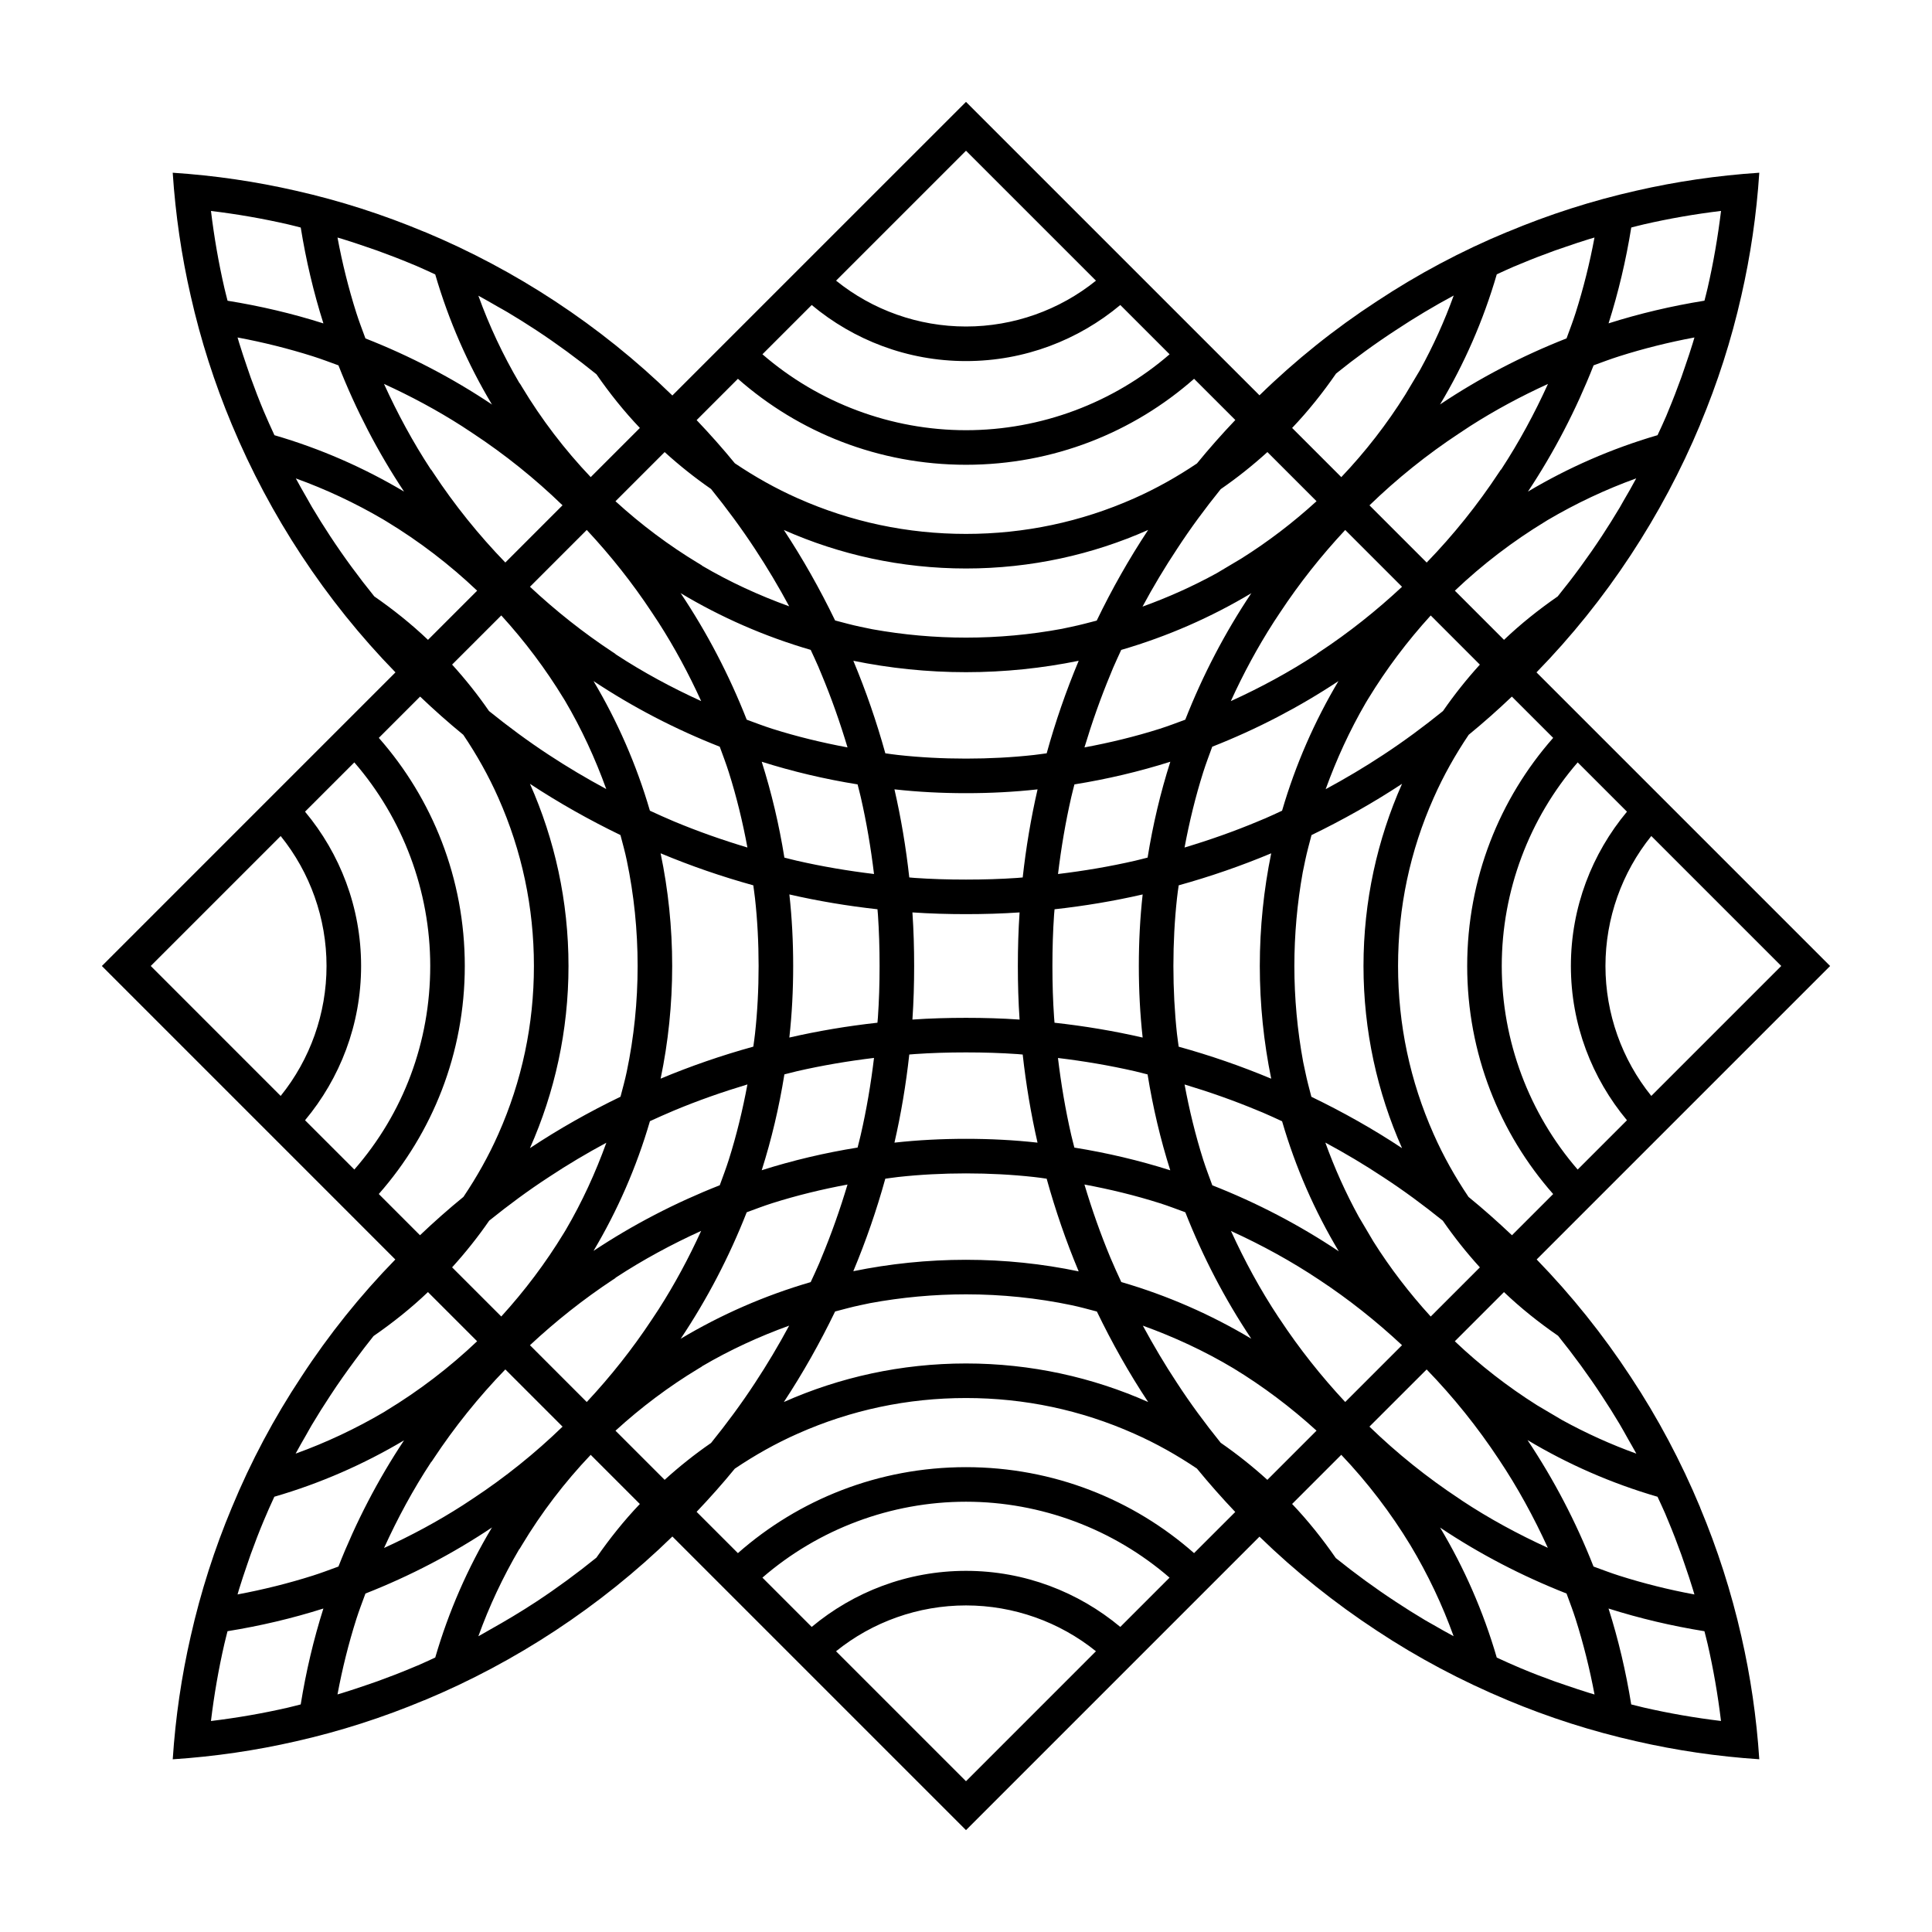 <?xml version="1.0" encoding="UTF-8"?>
<!-- Uploaded to: ICON Repo, www.svgrepo.com, Generator: ICON Repo Mixer Tools -->
<svg fill="#000000" width="800px" height="800px" version="1.1" viewBox="144 144 512 512" xmlns="http://www.w3.org/2000/svg">
 <path d="m594.56 543.54v-0.047c-5.082-12.184-11.227-23.766-18.418-34.629-7.328-11.172-15.664-21.578-24.91-31.094l10.77-10.773 19.465-19.465 47.535-47.531-77.816-77.816c9.297-9.527 17.641-19.922 24.961-31.055 7.144-10.855 13.328-22.441 18.418-34.625v-0.047c4.582-10.945 8.25-22.305 10.906-34.074 2.422-10.578 4.031-21.48 4.758-32.609-11.129 0.734-22.035 2.336-32.605 4.762-11.77 2.656-23.133 6.32-34.074 10.902h-0.047c-12.184 5.039-23.77 11.223-34.633 18.41-11.168 7.281-21.566 15.617-31.094 24.914l-10.77-10.762-19.465-19.465-47.543-47.539-47.543 47.539-30.273 30.273c-9.527-9.297-19.922-17.633-31.055-24.961-10.855-7.144-22.441-13.328-34.625-18.41h-0.047c-10.945-4.582-22.305-8.246-34.074-10.902-10.578-2.426-21.48-4.031-32.609-4.762 0.734 11.129 2.336 22.031 4.762 32.609 2.656 11.77 6.32 23.176 10.902 34.121 5.082 12.184 11.266 23.77 18.41 34.625 7.328 11.129 15.664 21.527 24.961 31.055l-30.273 30.273-47.539 47.543 67.008 67.008 10.762 10.77c-9.297 9.527-17.633 19.93-24.914 31.094-7.191 10.859-13.375 22.441-18.41 34.633-4.582 10.945-8.246 22.352-10.902 34.121-2.426 10.578-4.031 21.477-4.762 32.605 11.129-0.727 22.031-2.336 32.609-4.758 11.77-2.656 23.129-6.324 34.074-10.906h0.047c12.184-5.078 23.77-11.273 34.625-18.418 11.129-7.332 21.527-15.664 31.055-24.961l30.273 30.273 47.539 47.543 77.777-77.777c9.527 9.258 19.93 17.586 31.094 24.91 10.859 7.191 22.441 13.328 34.633 18.418 10.945 4.582 22.352 8.246 34.121 10.895 10.578 2.422 21.477 4.035 32.605 4.769-0.727-11.141-2.336-22.039-4.758-32.613-2.672-11.762-6.332-23.121-10.91-34.066zm-9.16 1.805v0.031l0.707 1.695c1.238 2.949 2.383 5.93 3.461 8.926 0.352 0.977 0.668 1.961 1.012 2.938 0.707 2.027 1.387 4.078 2.012 6.129 0.156 0.488 0.293 0.992 0.449 1.484-6.793-1.254-13.477-2.926-19.973-4.992-2.285-0.723-4.512-1.594-6.766-2.406-4.652-11.836-10.504-23.055-17.496-33.516 10.68 6.394 22.234 11.469 34.457 15.023 0.719 1.562 1.457 3.117 2.137 4.688zm-266.83-54.406-1.879 2.844c-5.047 7.641-10.812 14.93-17.195 21.766l-15.051-15.055c6.859-6.394 14.168-12.18 21.809-17.242l0.77-0.504 0.176-0.18c7.191-4.707 14.773-8.805 22.617-12.371-3.273 7.164-7 14.113-11.246 20.742zm5.797 7.867c0 0.031 0 0.043-0.035 0.082-0.02 0.016-0.035 0.031-0.059 0.043 0.023-0.035 0.047-0.062 0.062-0.09 0.031-0.004 0.031-0.02 0.031-0.035zm157.2-189.97 1.734-2.621c5.051-7.637 10.809-14.922 17.195-21.766l15.055 15.055c-6.852 6.398-14.152 12.18-21.809 17.238l-0.586 0.391-0.23 0.207c-7.227 4.75-14.852 8.871-22.746 12.461 3.305-7.246 7.082-14.27 11.387-20.965zm-5.906-7.672v-0.047c0.02-0.008 0.047-0.027 0.062-0.035-0.027 0.027-0.047 0.055-0.062 0.082zm54.969-42.277 2.996-1.98c6.586-4.211 13.484-7.91 20.602-11.156-3.566 7.844-7.664 15.426-12.371 22.621l-0.18 0.18-0.516 0.773c-5.574 8.449-11.98 16.434-19.07 23.758l-15.164-15.164c7.273-7.047 15.242-13.453 23.703-19.031zm-5.125-7.59c0.008-0.02 0.023-0.035 0.035-0.055h0.047c-0.027 0.016-0.055 0.035-0.082 0.055zm-44.621 118.84c-1.969 9.617-3.023 19.648-3.023 29.863s1.055 20.242 3.023 29.863c-7.957-3.328-16.125-6.156-24.523-8.48-0.141-1.145-0.328-2.277-0.453-3.422-0.625-5.746-0.945-11.789-0.945-17.961 0-6.168 0.32-12.215 0.957-18 0.113-1.133 0.293-2.254 0.449-3.379 8.391-2.328 16.559-5.156 24.516-8.484zm-22.965-1.535c1.266-6.777 2.891-13.465 4.945-19.961 0.723-2.281 1.574-4.512 2.391-6.754 11.809-4.644 23.027-10.477 33.449-17.391-6.34 10.664-11.383 22.168-14.941 34.348-1.562 0.715-3.117 1.461-4.691 2.133h-0.031l-1.695 0.711c-6.344 2.656-12.848 4.941-19.426 6.914zm19.434 69.711 1.359 0.555c1.707 0.723 3.375 1.512 5.055 2.281 3.555 12.23 8.629 23.781 15.023 34.465-10.461-6.992-21.684-12.852-33.516-17.496-0.82-2.246-1.672-4.469-2.406-6.75-2.055-6.5-3.684-13.188-4.945-19.969 6.574 1.977 13.074 4.258 19.43 6.914zm26.738 28.145c-3.488-6.344-6.422-12.914-8.863-19.664 5.281 2.84 10.402 5.894 15.328 9.156 5.441 3.547 10.699 7.434 15.801 11.547 3.004 4.348 6.289 8.477 9.828 12.371l-13.027 13.027c-5.644-6.184-10.742-12.82-15.172-19.852m-16.457-38.383c-0.574-2.207-1.172-4.41-1.625-6.648l-0.547-2.566c-1.547-8.367-2.336-16.934-2.336-25.445 0-8.305 0.746-16.629 2.215-24.805l0.664-3.211c0.469-2.25 1.086-4.457 1.664-6.68 8.316-4.027 16.34-8.551 23.992-13.586-6.551 14.754-10.215 31.105-10.215 48.281s3.664 33.527 10.215 48.273c-7.644-5.066-15.688-9.586-24.027-13.613zm18.992-90.586c-4.918 3.242-10.012 6.266-15.207 9.07 2.852-7.875 6.352-15.539 10.629-22.891l0.668-1.105c4.797-7.863 10.352-15.25 16.547-22.043l12.934 12.941 0.09 0.086c-3.527 3.875-6.789 7.984-9.777 12.301-5.094 4.113-10.367 8.027-15.883 11.641zm-52.41-9.352c-2.234 0.82-4.465 1.68-6.746 2.406-6.5 2.062-13.188 3.684-19.973 4.945 1.984-6.574 4.266-13.07 6.914-19.426l0.68-1.664c0.68-1.598 1.434-3.168 2.148-4.75 12.23-3.559 23.789-8.629 34.48-15.027-6.996 10.461-12.848 21.68-17.504 33.516zm-11.297 84.242c-7.629-1.754-15.422-3.059-23.355-3.93-0.043-0.48-0.098-0.973-0.117-1.449-0.301-4.356-0.441-8.797-0.441-13.586 0-4.785 0.141-9.23 0.441-13.598 0.035-0.477 0.098-0.953 0.125-1.434 7.918-0.875 15.719-2.18 23.348-3.93-0.691 6.227-1.012 12.547-1.012 18.961 0 6.41 0.32 12.727 1.012 18.965zm-25.434-75.328c-1.145 0.141-2.281 0.324-3.426 0.449-5.715 0.633-11.754 0.953-17.953 0.953-6.191 0-12.234-0.32-18-0.957-1.133-0.117-2.254-0.297-3.379-0.445-2.328-8.391-5.152-16.57-8.48-24.523 9.613 1.969 19.645 3.023 29.859 3.023s20.242-1.055 29.863-3.023c-3.332 7.957-6.164 16.133-8.484 24.523zm-35.578 42.164c4.719 0.32 9.434 0.457 14.199 0.457 4.762 0 9.48-0.137 14.199-0.457-0.32 4.719-0.457 9.434-0.457 14.199 0 4.762 0.133 9.48 0.457 14.199-4.719-0.328-9.438-0.461-14.199-0.461s-9.48 0.133-14.199 0.457c0.32-4.715 0.457-9.434 0.457-14.195 0-4.766-0.137-9.48-0.457-14.199zm0.613 37.539c4.356-0.301 8.797-0.441 13.586-0.441s9.234 0.141 13.594 0.441c0.477 0.035 0.957 0.098 1.434 0.125 0.875 7.918 2.184 15.719 3.926 23.348-6.227-0.691-12.543-1.012-18.953-1.012-6.414 0-12.734 0.32-18.961 1.012 1.75-7.629 3.055-15.422 3.93-23.355 0.48-0.035 0.961-0.09 1.445-0.117zm28.613-46.805c-0.484 0.035-0.977 0.098-1.457 0.125-4.305 0.297-8.738 0.438-13.57 0.438-4.824 0-9.266-0.141-13.598-0.441-0.477-0.031-0.953-0.086-1.434-0.125-0.875-7.922-2.18-15.723-3.93-23.348 6.227 0.695 12.547 1.016 18.961 1.016s12.727-0.32 18.965-1.008c-1.754 7.625-3.059 15.418-3.938 23.344zm-61.836 4.5c7.625 1.75 15.426 3.055 23.348 3.93 0.035 0.484 0.098 0.965 0.125 1.457 0.293 4.312 0.434 8.754 0.434 13.578 0 4.832-0.141 9.266-0.441 13.598-0.031 0.477-0.086 0.957-0.125 1.434-7.922 0.871-15.723 2.184-23.348 3.93 0.695-6.234 1.016-12.551 1.016-18.961 0-6.414-0.32-12.734-1.008-18.965zm18.078-29.164c0.273 1.121 0.582 2.238 0.84 3.367 1.531 6.668 2.68 13.492 3.512 20.383-6.887-0.832-13.723-1.984-20.414-3.516-1.117-0.25-2.223-0.559-3.336-0.828-1.398-8.703-3.402-17.188-6.008-25.41 8.215 2.602 16.707 4.602 25.406 6.004zm-19.398 76.848c1.121-0.281 2.238-0.582 3.363-0.844 6.68-1.531 13.504-2.68 20.387-3.516-0.828 6.894-1.984 13.723-3.523 20.414-0.25 1.117-0.559 2.227-0.828 3.34-8.699 1.402-17.188 3.402-25.406 6.012 2.606-8.211 4.609-16.699 6.008-25.406zm26.746 27.648c1.141-0.141 2.273-0.328 3.418-0.453 5.75-0.633 11.793-0.953 17.965-0.953 6.176 0 12.215 0.32 18 0.957 1.133 0.113 2.25 0.293 3.375 0.449 2.328 8.398 5.156 16.613 8.488 24.562-9.621-2.016-19.652-3.07-29.863-3.07-10.215 0-20.242 1.055-29.863 3.023 3.328-7.957 6.156-16.125 8.48-24.516zm50.102-8.242c-0.273-1.117-0.582-2.234-0.84-3.363-1.531-6.672-2.68-13.496-3.508-20.383 6.883 0.828 13.707 1.984 20.41 3.516 1.109 0.258 2.215 0.559 3.34 0.84 1.406 8.691 3.402 17.195 6.012 25.406-8.211-2.606-16.703-4.613-25.414-6.016zm19.406-76.852c-1.117 0.273-2.234 0.582-3.363 0.84-6.672 1.531-13.488 2.68-20.375 3.512 0.828-6.883 1.984-13.719 3.516-20.414 0.25-1.113 0.559-2.223 0.832-3.336 8.699-1.402 17.195-3.402 25.414-6.008-2.621 8.211-4.625 16.703-6.023 25.406zm-13.484-62.805c-2.203 0.566-4.402 1.168-6.633 1.625l-2.578 0.551c-8.359 1.551-16.906 2.332-25.43 2.332-8.305 0-16.621-0.746-24.777-2.211l-3.234-0.668c-2.254-0.469-4.457-1.09-6.68-1.668-4.027-8.32-8.551-16.348-13.586-23.984 14.75 6.547 31.102 10.211 48.277 10.211s33.527-3.664 48.273-10.215c-5.066 7.656-9.613 15.691-13.633 24.027zm-73.664 12.453v0.027l0.711 1.699c2.656 6.348 4.941 12.852 6.914 19.426-6.773-1.266-13.461-2.883-19.949-4.938-2.285-0.727-4.516-1.59-6.766-2.414-4.652-11.836-10.504-23.055-17.5-33.516 0 0 0-0.047-0.047-0.047-0.02-0.027-0.043-0.055-0.059-0.082 0.02 0.008 0.035 0.027 0.059 0.035 0.047 0.047 0.047 0.047 0.047 0.09 10.68 6.394 22.234 11.465 34.457 15.023 0.711 1.562 1.461 3.121 2.133 4.695zm-44.738 120.2c2.113-0.957 4.223-1.922 6.367-2.812 6.344-2.652 12.867-4.938 19.469-6.922-1.266 6.773-2.883 13.465-4.941 19.965-0.723 2.281-1.574 4.512-2.391 6.754-11.812 4.644-23.039 10.477-33.453 17.391 6.348-10.676 11.395-22.184 14.949-34.375zm-0.008-82.277c-3.551-12.184-8.602-23.691-14.945-34.355 10.418 6.922 21.641 12.75 33.453 17.395 0.82 2.238 1.668 4.469 2.391 6.746 2.062 6.5 3.684 13.188 4.945 19.973-6.606-1.984-13.125-4.269-19.48-6.926-2.137-0.891-4.254-1.863-6.363-2.832zm2.84 71.012c2.012-9.617 3.066-19.648 3.066-29.859 0-10.215-1.055-20.242-3.07-29.863 7.957 3.328 16.164 6.16 24.566 8.488 0.141 1.145 0.324 2.277 0.449 3.422 0.637 5.719 0.957 11.758 0.957 17.953 0 6.203-0.32 12.238-0.957 18-0.117 1.133-0.297 2.25-0.445 3.375-8.406 2.324-16.613 5.156-24.566 8.484zm10.746-100.06c-7.84-3.574-15.426-7.664-22.617-12.375l-0.176-0.176-0.77-0.508c-7.644-5.051-14.949-10.832-21.809-17.238l15.051-15.055c6.379 6.832 12.145 14.121 17.195 21.762l1.828 2.766c4.269 6.652 8.016 13.625 11.297 20.824zm-51.898-36.723c-7.07-7.301-13.492-15.289-19.082-23.758l-0.512-0.773-0.18-0.18c-4.715-7.191-8.809-14.773-12.379-22.617 7.141 3.258 14.051 6.965 20.656 11.188l2.945 1.941c8.461 5.582 16.426 11.98 23.707 19.035zm15.469 36.07 0.316 0.508c4.434 7.519 8.039 15.379 10.961 23.453-5.195-2.797-10.277-5.809-15.203-9.047-5.504-3.609-10.781-7.516-15.871-11.625-2.984-4.328-6.262-8.434-9.777-12.309l13.031-13.027c6.207 6.805 11.758 14.188 16.543 22.047zm15.039 36.156c0.578 2.231 1.215 4.445 1.676 6.711 1.91 9.098 2.875 18.516 2.875 27.984 0 9.461-0.965 18.879-2.883 28.012-0.461 2.231-1.086 4.438-1.656 6.641-8.32 4.016-16.348 8.551-23.996 13.621 6.551-14.75 10.215-31.098 10.215-48.273s-3.664-33.527-10.215-48.273c7.641 5.027 15.664 9.551 23.984 13.578zm-18.922 90.602c4.91-3.25 9.988-6.266 15.184-9.062-2.871 7.934-6.402 15.672-10.742 23.078l-0.566 0.93c-4.785 7.863-10.344 15.242-16.539 22.039l-12.941-12.938-0.086-0.09c3.539-3.902 6.828-8.023 9.828-12.371 5.113-4.117 10.387-8.027 15.863-11.586zm-11.586 51.012 15.164 15.164c-7.266 7.039-15.238 13.445-23.711 19.035l-2.758 1.816c-6.66 4.273-13.637 8.02-20.836 11.305 3.59-7.887 7.707-15.512 12.457-22.738l0.211-0.23 0.391-0.594c5.582-8.453 12-16.445 19.082-23.758zm63.965-41.645c2.238-0.824 4.469-1.68 6.746-2.406 6.496-2.055 13.18-3.684 19.969-4.945-1.973 6.578-4.254 13.07-6.914 19.43l-0.555 1.371c-0.723 1.699-1.516 3.367-2.289 5.055-12.215 3.559-23.773 8.625-34.453 15.012 6.996-10.465 12.848-21.68 17.496-33.516zm23.426 26.289c2.223-0.574 4.426-1.199 6.68-1.664l2.551-0.539c8.379-1.551 16.938-2.34 25.461-2.34 9.453 0 18.871 0.965 28.012 2.883 2.25 0.469 4.453 1.094 6.668 1.672 4.019 8.316 8.523 16.34 13.594 23.98-14.75-6.551-31.098-10.215-48.273-10.215s-33.527 3.664-48.273 10.215c5.031-7.637 9.551-15.66 13.582-23.992zm72.992-14.18c-2.648-6.344-4.934-12.859-6.914-19.465 6.777 1.258 13.465 2.883 19.965 4.945 2.285 0.719 4.512 1.594 6.766 2.41 4.652 11.812 10.492 23.043 17.453 33.461l0.047 0.055c-10.684-6.394-22.234-11.469-34.465-15.027-0.98-2.109-1.945-4.223-2.852-6.379zm31.918-7.156c8.156 3.723 16.043 8.027 23.516 13.027 7.652 5.055 14.953 10.84 21.816 17.242l-15.055 15.055c-6.394-6.852-12.18-14.168-17.242-21.816l-0.434-0.637-0.008-0.008c-4.805-7.25-8.965-14.918-12.594-22.863zm51.855 36.699c7.09 7.309 13.508 15.309 19.117 23.797 4.984 7.445 9.273 15.32 13 23.473-7.941-3.629-15.613-7.785-22.863-12.586l-0.059-0.059-0.594-0.395c-8.445-5.574-16.434-11.984-23.762-19.082zm29.285 9.5c-7.828-4.934-15.168-10.645-21.82-16.969l13.031-13.031c4.457 4.246 9.266 8.082 14.336 11.578 4.117 5.117 8 10.418 11.605 15.922 1.621 2.441 3.184 4.938 4.703 7.481 0.777 1.301 1.504 2.652 2.254 3.977 0.711 1.258 1.449 2.5 2.141 3.781 0.02 0.023 0.027 0.047 0.043 0.074-6.769-2.441-13.352-5.422-19.711-8.918m23.668-154.76 34.441 34.438-34.441 34.441c-7.797-9.668-12.148-21.824-12.148-34.441 0-12.621 4.352-24.773 12.148-34.438zm-19.508-19.512 13.062 13.062c-9.242 11.078-14.863 25.316-14.863 40.887 0 15.562 5.621 29.809 14.859 40.891l-13.062 13.062c-12.871-14.867-20.117-34.086-20.117-53.953s7.246-39.09 20.121-53.949zm-6.496-6.496c-14.188 16.098-22.785 37.273-22.785 60.445 0 23.18 8.598 44.355 22.785 60.445l-10.922 10.922c-3.719-3.523-7.543-6.922-11.516-10.168-3.531-5.25-6.656-10.785-9.246-16.648-6.258-14.078-9.422-29.062-9.422-44.551 0-15.484 3.164-30.477 9.441-44.562 2.594-5.867 5.727-11.422 9.277-16.699 3.949-3.231 7.75-6.613 11.441-10.125l0.051 0.051zm18.551-62.656c-0.297 0.516-0.582 1.051-0.883 1.566-1.539 2.578-3.133 5.125-4.777 7.629-3.637 5.523-7.539 10.852-11.691 15.973-5.027 3.484-9.816 7.297-14.227 11.508l-13.027-13.027c7.32-6.953 15.391-13.125 23.996-18.344l0.562-0.352c7.543-4.445 15.41-8.145 23.508-11.07-1.105 2.066-2.273 4.098-3.461 6.117zm18.449-41.977c-0.633 2.051-1.305 4.09-2.012 6.117-0.336 0.988-0.664 1.984-1.02 2.965-1.082 2.996-2.227 5.973-3.457 8.914l-0.551 1.355c-0.723 1.703-1.52 3.379-2.301 5.066-12.184 3.555-23.684 8.602-34.34 14.945 6.914-10.414 12.746-21.641 17.391-33.453 2.234-0.82 4.469-1.664 6.746-2.387 6.508-2.066 13.195-3.734 19.984-5-0.148 0.492-0.289 0.988-0.441 1.477zm-16.305-30.621c1.113-0.273 2.231-0.582 3.367-0.84 6.684-1.535 13.516-2.719 20.422-3.555-0.84 6.902-2.019 13.746-3.559 20.453-0.25 1.113-0.559 2.223-0.832 3.336-8.699 1.402-17.195 3.402-25.414 6.008 2.606-8.215 4.617-16.703 6.016-25.402zm-30.969 10.297h0.043l1.695-0.711c2.949-1.23 5.93-2.379 8.926-3.461 0.965-0.352 1.941-0.668 2.918-1.004 2.055-0.711 4.113-1.398 6.191-2.039 0.48-0.148 0.965-0.285 1.449-0.426-1.266 6.789-2.938 13.469-5 19.969-0.723 2.285-1.59 4.516-2.406 6.762-11.836 4.652-23.055 10.504-33.516 17.5 6.398-10.684 11.469-22.25 15.027-34.48 1.555-0.703 3.102-1.441 4.672-2.109zm-28.906 33.984c-4.883 7.812-10.598 15.172-16.969 21.871l-13.031-13.031c4.269-4.481 8.125-9.32 11.648-14.418 5.082-4.094 10.375-7.945 15.852-11.516 4.957-3.285 10.078-6.344 15.32-9.164-2.441 6.777-5.426 13.371-8.926 19.734m-53.863 53.844c-6.348 3.488-12.926 6.43-19.68 8.867 2.816-5.238 5.879-10.355 9.176-15.328 3.547-5.441 7.43-10.699 11.547-15.801 4.348-3 8.477-6.289 12.371-9.828l0.09 0.086 12.934 12.938c-6.215 5.676-12.883 10.762-19.914 15.18m-72.98-108.06 34.441 34.434c-9.668 7.797-21.824 12.148-34.441 12.148s-24.773-4.352-34.434-12.152zm-40.891 40.883c11.082 9.25 25.32 14.859 40.891 14.859 15.562 0 29.809-5.609 40.891-14.859l13.062 13.062c-14.867 12.871-34.086 20.117-53.953 20.117-19.863 0-39.086-7.246-53.949-20.121zm-19.555 19.555c16.098 14.188 37.273 22.785 60.445 22.785 23.18 0 44.344-8.598 60.445-22.785l0.086 0.086 10.77 10.762 0.074 0.07c-3.527 3.715-6.926 7.543-10.172 11.52-5.25 3.531-10.781 6.648-16.641 9.246-14.09 6.254-29.078 9.422-44.562 9.422s-30.477-3.168-44.562-9.43c-5.871-2.602-11.422-5.734-16.699-9.289-3.231-3.949-6.617-7.754-10.125-11.441zm-7.117 29.207c4.109 5.09 8.02 10.371 11.637 15.883 3.242 4.922 6.266 10.004 9.07 15.207-7.957-2.875-15.684-6.414-23.066-10.75l-0.152-0.148-0.859-0.516c-7.801-4.707-15.164-10.223-21.961-16.43l13.031-13.031c3.879 3.523 7.981 6.793 12.301 9.785zm-56.551-48.336c0.867 0.5 1.75 0.965 2.606 1.48 2.57 1.531 5.106 3.117 7.598 4.758 5.523 3.637 10.852 7.547 15.973 11.691 3.481 5.023 7.297 9.805 11.508 14.227l-13.027 13.027c-6.949-7.309-13.082-15.355-18.234-23.93l-0.523-0.867-0.152-0.156c-4.352-7.406-7.984-15.137-10.863-23.121 1.73 0.926 3.418 1.914 5.117 2.891zm-41.027-17.887c2.098 0.645 4.18 1.344 6.262 2.062 0.957 0.328 1.922 0.645 2.875 0.988 3 1.086 5.984 2.231 8.93 3.461l1.363 0.559c1.699 0.723 3.371 1.516 5.051 2.285 3.559 12.219 8.629 23.781 15.023 34.461 0.047 0 0.047 0 0.09 0.047 0.008 0.02 0.023 0.035 0.035 0.055-0.027-0.02-0.055-0.035-0.082-0.055 0-0.047-0.047-0.047-0.047-0.047-10.461-7-21.684-12.852-33.516-17.5-0.82-2.238-1.68-4.469-2.406-6.746-2.066-6.508-3.734-13.195-4.996-19.988 0.48 0.141 0.949 0.273 1.418 0.418zm-30.555 16.328c-0.273-1.121-0.582-2.238-0.84-3.367-1.535-6.688-2.719-13.52-3.555-20.422 6.902 0.828 13.746 2.019 20.453 3.559 1.113 0.25 2.223 0.559 3.336 0.832 1.402 8.699 3.402 17.188 6.008 25.406-8.211-2.606-16.703-4.609-25.402-6.008zm9.586 29.266c-1.23-2.938-2.371-5.914-3.457-8.91-0.355-0.984-0.68-1.984-1.02-2.973-0.699-2.047-1.387-4.098-2.019-6.164-0.152-0.488-0.289-0.984-0.441-1.48 6.789 1.266 13.477 2.938 19.984 4.996 2.281 0.727 4.512 1.574 6.754 2.391 4.641 11.812 10.469 23.039 17.391 33.453-10.664-6.344-22.172-11.391-34.352-14.941-0.969-2.113-1.941-4.227-2.84-6.371zm29.301 49.09c-4.137-5.113-8.051-10.438-11.688-15.965-1.676-2.547-3.293-5.133-4.856-7.758-0.488-0.824-0.945-1.672-1.418-2.504-0.961-1.672-1.918-3.34-2.832-5.039 7.949 2.871 15.672 6.488 23.094 10.832l0.004 0.004 0.949 0.574c8.633 5.231 16.719 11.418 24.004 18.344l-13.027 13.027c-4.422-4.215-9.207-8.031-14.23-11.516zm-24.809 132.38-34.43-34.441 34.434-34.434c7.797 9.66 12.148 21.812 12.148 34.434 0 12.617-4.352 24.773-12.152 34.441zm19.523 19.508-13.066-13.062c9.246-11.082 14.855-25.324 14.855-40.887 0-15.566-5.609-29.809-14.859-40.891l13.062-13.059c12.871 14.859 20.117 34.082 20.117 53.949 0 20.141-7.082 39.012-20.109 53.949zm6.57 6.578-0.09-0.098c14.188-16.113 22.789-37.25 22.789-60.43 0-23.172-8.598-44.344-22.785-60.445l10.945-10.945c3.688 3.512 7.492 6.898 11.445 10.133 3.555 5.273 6.688 10.828 9.289 16.703 6.258 14.078 9.426 29.066 9.426 44.555 0 15.484-3.168 30.477-9.43 44.562-2.586 5.84-5.707 11.367-9.242 16.629-3.973 3.238-7.805 6.637-11.52 10.168l-0.07-0.07zm-19.367 63.801c0.516-0.887 0.992-1.797 1.516-2.676 1.57-2.629 3.203-5.238 4.894-7.789 2.121-3.258 4.375-6.422 6.691-9.555 1.562-2.102 3.141-4.195 4.785-6.234 5.098-3.527 9.945-7.383 14.418-11.652l13.031 13.031c-7.32 6.953-15.391 13.117-24.004 18.34l-0.68 0.43c-7.519 4.418-15.348 8.098-23.414 11.008 0.887-1.652 1.824-3.281 2.762-4.902zm-17.734 40.781c0.648-2.106 1.344-4.199 2.066-6.285 0.328-0.961 0.645-1.922 0.988-2.875 1.09-3.008 2.234-6.004 3.473-8.949 0.879-2.141 1.84-4.238 2.805-6.344 12.191-3.539 23.707-8.602 34.375-14.945-6.922 10.406-12.746 21.641-17.391 33.449-2.238 0.82-4.469 1.668-6.746 2.391-6.512 2.066-13.195 3.727-19.992 5 0.137-0.469 0.273-0.965 0.422-1.441zm16.32 30.59c-1.121 0.273-2.238 0.582-3.363 0.84-6.688 1.535-13.523 2.719-20.426 3.555 0.832-6.906 2.019-13.75 3.562-20.461 0.25-1.117 0.559-2.215 0.828-3.34 8.699-1.406 17.188-3.402 25.406-6.012-2.602 8.219-4.606 16.707-6.008 25.418zm30.953-10.297h-0.027l-1.699 0.707c-2.941 1.238-5.918 2.371-8.91 3.461-0.988 0.352-1.988 0.672-2.981 1.027-2.027 0.691-4.062 1.379-6.109 2.008-0.488 0.152-0.984 0.289-1.48 0.445 1.266-6.789 2.93-13.469 4.992-19.969 0.727-2.285 1.59-4.516 2.414-6.769 11.836-4.652 23.055-10.504 33.516-17.496 0 0 0.047 0 0.047-0.047 0.027-0.02 0.055-0.035 0.082-0.059-0.008 0.023-0.023 0.043-0.035 0.059-0.047 0.047-0.047 0.047-0.09 0.047-6.394 10.68-11.465 22.234-15.023 34.457-1.562 0.711-3.117 1.453-4.695 2.129zm47.41-28.602c-5.117 4.141-10.441 8.055-15.965 11.691-4.027 2.648-8.176 5.117-12.391 7.477-0.98 0.551-1.941 1.133-2.93 1.664 2.871-7.957 6.488-15.664 10.816-23.047l0.141-0.141 0.578-0.961c5.156-8.582 11.309-16.648 18.234-23.93l13.027 13.027c-4.215 4.418-8.027 9.207-11.512 14.219zm18.078-20.617-0.086-0.09-12.938-12.934c6.812-6.219 14.168-11.738 21.957-16.438l0.855-0.512 0.148-0.137c7.379-4.336 15.109-7.879 23.066-10.758-2.805 5.207-5.832 10.297-9.078 15.219-3.602 5.512-7.512 10.777-11.621 15.875-4.328 2.984-8.43 6.258-12.305 9.773zm79.863 79.867-34.438-34.441c9.664-7.797 21.816-12.148 34.438-12.148 12.617 0 24.773 4.352 34.441 12.145zm40.891-40.891c-11.086-9.238-25.328-14.859-40.891-14.859-15.566 0-29.809 5.621-40.887 14.859l-13.062-13.062c14.859-12.871 34.082-20.117 53.949-20.117s39.086 7.246 53.949 20.121zm30.402-30.398-10.852 10.84c-16.09-14.184-37.262-22.781-60.441-22.781-23.172 0-44.344 8.598-60.445 22.785l-10.945-10.945c3.512-3.691 6.898-7.492 10.125-11.441 5.277-3.555 10.832-6.691 16.703-9.289 14.086-6.266 29.074-9.43 44.562-9.43s30.477 3.164 44.562 9.441c5.84 2.582 11.367 5.699 16.629 9.242 3.246 3.961 6.644 7.801 10.168 11.516zm-3.793-18.402c-4.121-5.113-8.023-10.391-11.586-15.867-3.219-4.867-6.219-9.934-9.051-15.172 8.305 3 16.34 6.711 23.992 11.289 7.863 4.785 15.246 10.344 22.043 16.539l-13.035 13.035c-3.894-3.535-8.023-6.82-12.363-9.824zm56.43 48.293c-0.77-0.445-1.562-0.859-2.32-1.316-2.613-1.562-5.199-3.176-7.723-4.852-5.473-3.59-10.777-7.465-15.883-11.574-3.504-5.062-7.344-9.883-11.578-14.336l13.027-13.027c6.957 7.32 13.125 15.391 18.32 23.957 4.621 7.707 8.449 15.77 11.453 24.117-1.793-0.953-3.547-1.957-5.297-2.969zm41.215 17.988c-2.113-0.656-4.195-1.344-6.281-2.066-0.977-0.328-1.957-0.656-2.922-1.004-3-1.082-5.981-2.227-8.914-3.457-2.156-0.906-4.266-1.863-6.371-2.832-3.559-12.23-8.633-23.785-15.027-34.469l0.055 0.047c10.41 6.965 21.648 12.801 33.465 17.449 0.82 2.246 1.684 4.481 2.406 6.762 2.066 6.512 3.734 13.203 5.012 19.996-0.477-0.148-0.953-0.281-1.422-0.426zm14.488 3.887c-1.117-0.258-2.215-0.559-3.34-0.828-1.406-8.703-3.402-17.203-6.012-25.414 8.211 2.602 16.703 4.609 25.414 6.012 0.273 1.117 0.582 2.234 0.84 3.363 1.535 6.691 2.719 13.523 3.547 20.422-6.894-0.828-13.738-2.019-20.449-3.555z"/>
</svg>